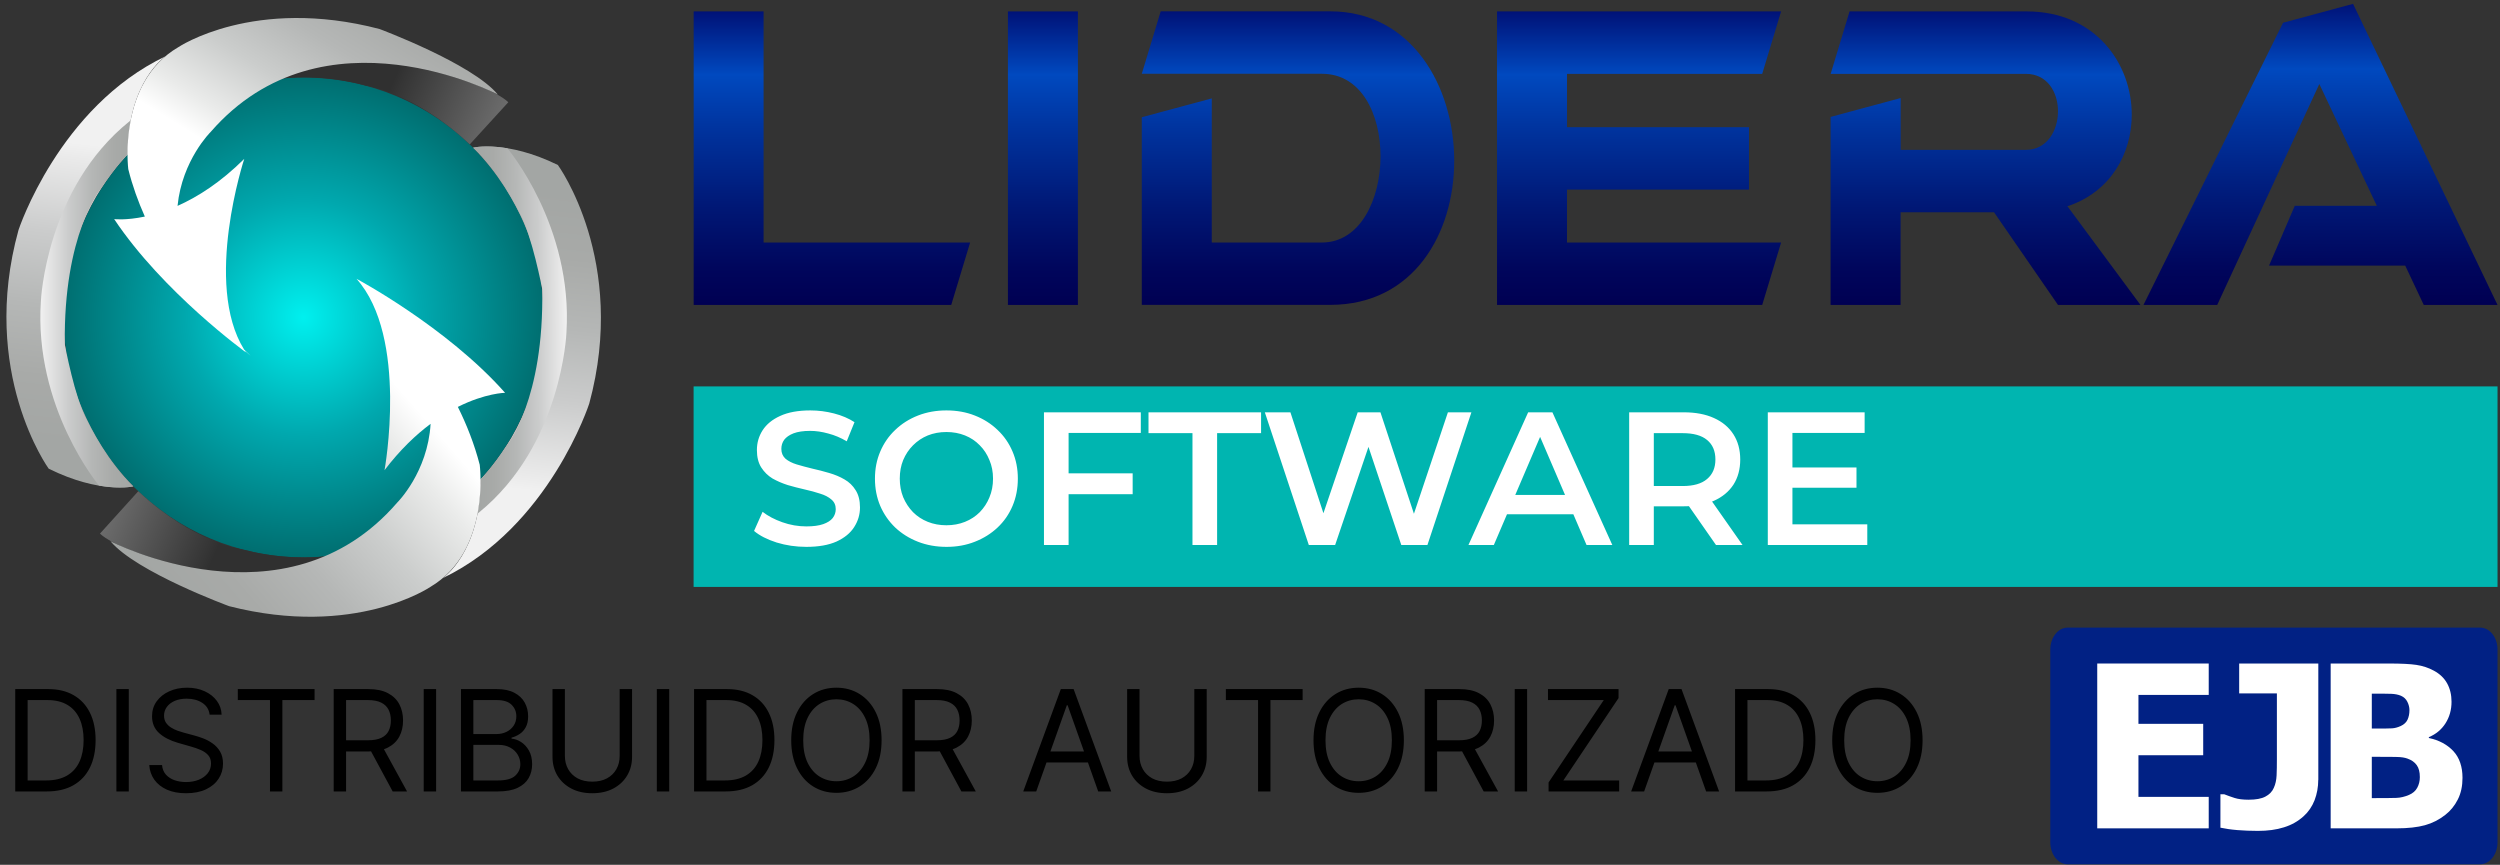 <svg width="344" height="119" viewBox="0 0 344 119" fill="none" xmlns="http://www.w3.org/2000/svg">
<rect x="0" y="0" width="344" height="119" fill="#333333" stroke="none"/>
<path d="M6.443 108.902H2.097V94.818H6.636C8.002 94.818 9.171 95.1 10.143 95.664C11.115 96.223 11.86 97.028 12.378 98.078C12.896 99.123 13.155 100.375 13.155 101.833C13.155 103.3 12.894 104.563 12.371 105.622C11.848 106.676 11.087 107.488 10.088 108.056C9.088 108.62 7.874 108.902 6.443 108.902ZM3.802 107.389H6.333C7.498 107.389 8.463 107.165 9.228 106.715C9.994 106.266 10.565 105.627 10.941 104.797C11.317 103.967 11.505 102.979 11.505 101.833C11.505 100.696 11.319 99.717 10.948 98.896C10.576 98.071 10.021 97.438 9.283 96.998C8.545 96.553 7.626 96.331 6.526 96.331H3.802V107.389ZM17.721 94.818V108.902H16.016V94.818H17.721ZM28.843 98.339C28.761 97.642 28.426 97.101 27.839 96.716C27.253 96.331 26.533 96.138 25.68 96.138C25.056 96.138 24.511 96.239 24.043 96.441C23.58 96.643 23.218 96.92 22.957 97.273C22.7 97.626 22.572 98.027 22.572 98.477C22.572 98.853 22.661 99.176 22.84 99.446C23.023 99.712 23.257 99.935 23.541 100.113C23.826 100.288 24.123 100.432 24.435 100.547C24.747 100.657 25.034 100.746 25.295 100.815L26.725 101.2C27.092 101.296 27.5 101.429 27.95 101.599C28.403 101.769 28.837 102 29.249 102.293C29.666 102.582 30.01 102.954 30.281 103.408C30.551 103.861 30.687 104.418 30.687 105.079C30.687 105.84 30.487 106.527 30.088 107.142C29.694 107.756 29.116 108.244 28.355 108.607C27.599 108.969 26.68 109.15 25.598 109.15C24.589 109.15 23.715 108.987 22.977 108.662C22.244 108.336 21.666 107.882 21.244 107.3C20.827 106.718 20.591 106.041 20.536 105.271H22.297C22.342 105.803 22.521 106.243 22.833 106.592C23.149 106.935 23.548 107.192 24.029 107.362C24.515 107.527 25.038 107.609 25.598 107.609C26.248 107.609 26.833 107.504 27.351 107.293C27.869 107.078 28.28 106.78 28.582 106.399C28.885 106.014 29.036 105.565 29.036 105.051C29.036 104.584 28.905 104.203 28.644 103.91C28.383 103.616 28.039 103.378 27.613 103.194C27.186 103.011 26.725 102.85 26.23 102.713L24.497 102.218C23.397 101.901 22.526 101.45 21.884 100.863C21.242 100.276 20.921 99.508 20.921 98.559C20.921 97.771 21.134 97.083 21.561 96.496C21.992 95.905 22.569 95.446 23.294 95.121C24.023 94.79 24.836 94.626 25.735 94.626C26.643 94.626 27.45 94.788 28.156 95.114C28.862 95.435 29.421 95.875 29.834 96.434C30.251 96.993 30.471 97.629 30.494 98.339H28.843ZM32.721 96.331V94.818H43.284V96.331H38.855V108.902H37.149V96.331H32.721ZM45.916 108.902V94.818H50.675C51.775 94.818 52.678 95.006 53.384 95.382C54.09 95.753 54.613 96.264 54.952 96.916C55.292 97.567 55.461 98.307 55.461 99.137C55.461 99.967 55.292 100.703 54.952 101.344C54.613 101.986 54.093 102.491 53.391 102.857C52.69 103.22 51.794 103.401 50.702 103.401H46.851V101.86H50.647C51.399 101.86 52.004 101.75 52.463 101.53C52.926 101.31 53.261 100.998 53.467 100.595C53.678 100.187 53.783 99.701 53.783 99.137C53.783 98.573 53.678 98.08 53.467 97.658C53.256 97.237 52.919 96.911 52.456 96.682C51.993 96.448 51.381 96.331 50.62 96.331H47.621V108.902H45.916ZM52.545 102.575L56.011 108.902H54.031L50.62 102.575H52.545ZM60.009 94.818V108.902H58.303V94.818H60.009ZM63.428 108.902V94.818H68.352C69.334 94.818 70.143 94.988 70.78 95.327C71.417 95.662 71.892 96.113 72.204 96.682C72.515 97.246 72.671 97.871 72.671 98.559C72.671 99.164 72.564 99.664 72.348 100.058C72.137 100.453 71.857 100.764 71.509 100.994C71.165 101.223 70.791 101.393 70.388 101.503V101.64C70.819 101.668 71.252 101.819 71.688 102.094C72.123 102.369 72.488 102.763 72.781 103.277C73.075 103.79 73.221 104.418 73.221 105.161C73.221 105.867 73.061 106.502 72.74 107.066C72.419 107.63 71.912 108.077 71.22 108.407C70.528 108.737 69.627 108.902 68.517 108.902H63.428ZM65.134 107.389H68.517C69.632 107.389 70.422 107.174 70.89 106.743C71.362 106.307 71.598 105.78 71.598 105.161C71.598 104.684 71.477 104.244 71.234 103.841C70.991 103.433 70.645 103.107 70.195 102.864C69.746 102.617 69.214 102.493 68.6 102.493H65.134V107.389ZM65.134 101.007H68.297C68.811 101.007 69.274 100.907 69.687 100.705C70.104 100.503 70.434 100.219 70.677 99.852C70.924 99.485 71.048 99.054 71.048 98.559C71.048 97.94 70.833 97.415 70.402 96.984C69.971 96.549 69.288 96.331 68.352 96.331H65.134V101.007ZM85.267 94.818H86.972V104.143C86.972 105.106 86.745 105.966 86.291 106.722C85.842 107.474 85.207 108.068 84.386 108.503C83.566 108.934 82.603 109.15 81.498 109.15C80.393 109.15 79.43 108.934 78.61 108.503C77.789 108.068 77.152 107.474 76.698 106.722C76.249 105.966 76.024 105.106 76.024 104.143V94.818H77.729V104.006C77.729 104.694 77.881 105.306 78.183 105.842C78.486 106.374 78.917 106.793 79.476 107.101C80.04 107.403 80.714 107.554 81.498 107.554C82.282 107.554 82.956 107.403 83.52 107.101C84.084 106.793 84.515 106.374 84.813 105.842C85.115 105.306 85.267 104.694 85.267 104.006V94.818ZM92.084 94.818V108.902H90.378V94.818H92.084ZM99.85 108.902H95.503V94.818H100.042C101.408 94.818 102.577 95.1 103.549 95.664C104.521 96.223 105.266 97.028 105.784 98.078C106.303 99.123 106.562 100.375 106.562 101.833C106.562 103.3 106.3 104.563 105.778 105.622C105.255 106.676 104.494 107.488 103.494 108.056C102.495 108.62 101.28 108.902 99.85 108.902ZM97.209 107.389H99.74C100.904 107.389 101.869 107.165 102.635 106.715C103.4 106.266 103.971 105.627 104.347 104.797C104.723 103.967 104.911 102.979 104.911 101.833C104.911 100.696 104.725 99.717 104.354 98.896C103.983 98.071 103.428 97.438 102.69 96.998C101.952 96.553 101.032 96.331 99.932 96.331H97.209V107.389ZM121.306 101.86C121.306 103.346 121.038 104.629 120.501 105.711C119.965 106.793 119.229 107.628 118.294 108.215C117.359 108.801 116.29 109.095 115.089 109.095C113.888 109.095 112.82 108.801 111.884 108.215C110.949 107.628 110.213 106.793 109.677 105.711C109.14 104.629 108.872 103.346 108.872 101.86C108.872 100.375 109.14 99.091 109.677 98.009C110.213 96.927 110.949 96.093 111.884 95.506C112.82 94.919 113.888 94.626 115.089 94.626C116.29 94.626 117.359 94.919 118.294 95.506C119.229 96.093 119.965 96.927 120.501 98.009C121.038 99.091 121.306 100.375 121.306 101.86ZM119.656 101.86C119.656 100.641 119.452 99.611 119.043 98.772C118.64 97.933 118.092 97.298 117.4 96.867C116.712 96.436 115.942 96.221 115.089 96.221C114.236 96.221 113.464 96.436 112.772 96.867C112.084 97.298 111.536 97.933 111.128 98.772C110.724 99.611 110.523 100.641 110.523 101.86C110.523 103.08 110.724 104.109 111.128 104.948C111.536 105.787 112.084 106.422 112.772 106.853C113.464 107.284 114.236 107.499 115.089 107.499C115.942 107.499 116.712 107.284 117.4 106.853C118.092 106.422 118.64 105.787 119.043 104.948C119.452 104.109 119.656 103.08 119.656 101.86ZM124.174 108.902V94.818H128.933C130.033 94.818 130.936 95.006 131.642 95.382C132.348 95.753 132.871 96.264 133.21 96.916C133.55 97.567 133.719 98.307 133.719 99.137C133.719 99.967 133.55 100.703 133.21 101.344C132.871 101.986 132.351 102.491 131.649 102.857C130.948 103.22 130.051 103.401 128.96 103.401H125.109V101.86H128.905C129.657 101.86 130.262 101.75 130.721 101.53C131.184 101.31 131.519 100.998 131.725 100.595C131.936 100.187 132.041 99.701 132.041 99.137C132.041 98.573 131.936 98.08 131.725 97.658C131.514 97.237 131.177 96.911 130.714 96.682C130.251 96.448 129.639 96.331 128.878 96.331H125.879V108.902H124.174ZM130.803 102.575L134.269 108.902H132.289L128.878 102.575H130.803ZM142.585 108.902H140.797L145.969 94.818H147.73L152.901 108.902H151.113L146.904 97.046H146.794L142.585 108.902ZM143.246 103.401H150.453V104.914H143.246V103.401ZM164.338 94.818H166.043V104.143C166.043 105.106 165.816 105.966 165.362 106.722C164.913 107.474 164.278 108.068 163.457 108.503C162.637 108.934 161.674 109.15 160.569 109.15C159.464 109.15 158.501 108.934 157.681 108.503C156.86 108.068 156.223 107.474 155.769 106.722C155.32 105.966 155.095 105.106 155.095 104.143V94.818H156.8V104.006C156.8 104.694 156.952 105.306 157.254 105.842C157.557 106.374 157.988 106.793 158.547 107.101C159.111 107.403 159.785 107.554 160.569 107.554C161.353 107.554 162.027 107.403 162.591 107.101C163.155 106.793 163.586 106.374 163.884 105.842C164.186 105.306 164.338 104.694 164.338 104.006V94.818ZM168.679 96.331V94.818H179.242V96.331H174.813V108.902H173.108V96.331H168.679ZM193.172 101.86C193.172 103.346 192.903 104.629 192.367 105.711C191.831 106.793 191.095 107.628 190.16 108.215C189.224 108.801 188.156 109.095 186.955 109.095C185.754 109.095 184.685 108.801 183.75 108.215C182.815 107.628 182.079 106.793 181.543 105.711C181.006 104.629 180.738 103.346 180.738 101.86C180.738 100.375 181.006 99.091 181.543 98.009C182.079 96.927 182.815 96.093 183.75 95.506C184.685 94.919 185.754 94.626 186.955 94.626C188.156 94.626 189.224 94.919 190.16 95.506C191.095 96.093 191.831 96.927 192.367 98.009C192.903 99.091 193.172 100.375 193.172 101.86ZM191.521 101.86C191.521 100.641 191.317 99.611 190.909 98.772C190.506 97.933 189.958 97.298 189.266 96.867C188.578 96.436 187.808 96.221 186.955 96.221C186.102 96.221 185.33 96.436 184.637 96.867C183.95 97.298 183.402 97.933 182.994 98.772C182.59 99.611 182.388 100.641 182.388 101.86C182.388 103.08 182.59 104.109 182.994 104.948C183.402 105.787 183.95 106.422 184.637 106.853C185.33 107.284 186.102 107.499 186.955 107.499C187.808 107.499 188.578 107.284 189.266 106.853C189.958 106.422 190.506 105.787 190.909 104.948C191.317 104.109 191.521 103.08 191.521 101.86ZM196.039 108.902V94.818H200.798C201.899 94.818 202.802 95.006 203.508 95.382C204.214 95.753 204.737 96.264 205.076 96.916C205.415 97.567 205.585 98.307 205.585 99.137C205.585 99.967 205.415 100.703 205.076 101.344C204.737 101.986 204.216 102.491 203.515 102.857C202.813 103.22 201.917 103.401 200.826 103.401H196.975V101.86H200.771C201.523 101.86 202.128 101.75 202.586 101.53C203.049 101.31 203.384 100.998 203.59 100.595C203.801 100.187 203.907 99.701 203.907 99.137C203.907 98.573 203.801 98.08 203.59 97.658C203.38 97.237 203.043 96.911 202.58 96.682C202.117 96.448 201.504 96.331 200.743 96.331H197.745V108.902H196.039ZM202.669 102.575L206.135 108.902H204.154L200.743 102.575H202.669ZM210.132 94.818V108.902H208.427V94.818H210.132ZM213.084 108.902V107.664L220.677 96.331H213.002V94.818H222.712V96.056L215.12 107.389H222.795V108.902H213.084ZM226.233 108.902H224.445L229.617 94.818H231.377L236.549 108.902H234.761L230.552 97.046H230.442L226.233 108.902ZM226.894 103.401H234.101V104.914H226.894V103.401ZM243.089 108.902H238.743V94.818H243.282C244.648 94.818 245.817 95.1 246.789 95.664C247.761 96.223 248.506 97.028 249.024 98.078C249.542 99.123 249.801 100.375 249.801 101.833C249.801 103.3 249.54 104.563 249.017 105.622C248.494 106.676 247.733 107.488 246.734 108.056C245.734 108.62 244.52 108.902 243.089 108.902ZM240.448 107.389H242.979C244.144 107.389 245.109 107.165 245.874 106.715C246.64 106.266 247.211 105.627 247.587 104.797C247.963 103.967 248.151 102.979 248.151 101.833C248.151 100.696 247.965 99.717 247.594 98.896C247.222 98.071 246.667 97.438 245.929 96.998C245.191 96.553 244.272 96.331 243.172 96.331H240.448V107.389ZM264.546 101.86C264.546 103.346 264.277 104.629 263.741 105.711C263.205 106.793 262.469 107.628 261.533 108.215C260.598 108.801 259.53 109.095 258.329 109.095C257.128 109.095 256.059 108.801 255.124 108.215C254.189 107.628 253.453 106.793 252.916 105.711C252.38 104.629 252.112 103.346 252.112 101.86C252.112 100.375 252.38 99.091 252.916 98.009C253.453 96.927 254.189 96.093 255.124 95.506C256.059 94.919 257.128 94.626 258.329 94.626C259.53 94.626 260.598 94.919 261.533 95.506C262.469 96.093 263.205 96.927 263.741 98.009C264.277 99.091 264.546 100.375 264.546 101.86ZM262.895 101.86C262.895 100.641 262.691 99.611 262.283 98.772C261.88 97.933 261.332 97.298 260.639 96.867C259.952 96.436 259.181 96.221 258.329 96.221C257.476 96.221 256.703 96.436 256.011 96.867C255.323 97.298 254.776 97.933 254.368 98.772C253.964 99.611 253.762 100.641 253.762 101.86C253.762 103.08 253.964 104.109 254.368 104.948C254.776 105.787 255.323 106.422 256.011 106.853C256.703 107.284 257.476 107.499 258.329 107.499C259.181 107.499 259.952 107.284 260.639 106.853C261.332 106.422 261.88 105.787 262.283 104.948C262.691 104.109 262.895 103.08 262.895 101.86Z" fill="black"/>
<path d="M341.28 118.92H284.5C283.19 118.92 282.12 117.57 282.12 115.9V89.38C282.12 87.71 283.19 86.36 284.5 86.36H341.28C342.59 86.36 343.66 87.71 343.66 89.38V115.9C343.66 117.57 342.59 118.92 341.28 118.92Z" fill="#012184"/>
<path d="M288.58 113.98V91.3H303.92V95.62H294.25V99.6H303.16V103.92H294.25V109.65H303.92V113.98H288.58Z" fill="white"/>
<path d="M318.99 107.32C318.99 108.3 318.82 109.23 318.49 110.1C318.15 110.97 317.65 111.71 316.97 112.32C316.21 113.01 315.31 113.52 314.27 113.84C313.23 114.17 312.04 114.33 310.69 114.33C309.68 114.33 308.74 114.29 307.86 114.22C306.98 114.15 306.2 114.03 305.53 113.89V109.29H306.05C306.51 109.47 306.98 109.64 307.48 109.8C307.98 109.96 308.62 110.04 309.4 110.04C310.41 110.04 311.18 109.9 311.72 109.61C312.26 109.33 312.65 108.93 312.87 108.42C313.1 107.92 313.23 107.35 313.26 106.69C313.29 106.04 313.3 105.31 313.3 104.5V95.41H308.11V91.3H319V107.32H318.99Z" fill="white"/>
<path d="M338.84 107.03C338.84 108.16 338.63 109.15 338.2 110C337.77 110.85 337.2 111.56 336.48 112.12C335.63 112.79 334.69 113.27 333.67 113.55C332.65 113.83 331.35 113.98 329.78 113.98H320.7V91.3H328.71C330.38 91.3 331.64 91.36 332.5 91.49C333.36 91.62 334.16 91.88 334.91 92.29C335.72 92.73 336.33 93.31 336.73 94.04C337.13 94.77 337.33 95.61 337.33 96.57C337.33 97.68 337.05 98.66 336.5 99.53C335.95 100.39 335.18 101.03 334.21 101.43V101.55C335.61 101.84 336.73 102.45 337.58 103.35C338.42 104.26 338.84 105.49 338.84 107.03ZM331.54 97.71C331.54 97.34 331.45 96.97 331.26 96.58C331.07 96.19 330.78 95.92 330.38 95.74C330 95.58 329.56 95.49 329.05 95.47C328.54 95.45 327.77 95.45 326.76 95.45H326.36V100.25H327.08C328.05 100.25 328.74 100.24 329.13 100.22C329.52 100.2 329.92 100.09 330.34 99.9C330.8 99.69 331.11 99.39 331.28 99.02C331.45 98.65 331.54 98.21 331.54 97.71ZM332.97 106.93C332.97 106.23 332.83 105.68 332.54 105.28C332.26 104.88 331.83 104.58 331.26 104.38C330.91 104.25 330.44 104.17 329.84 104.16C329.24 104.14 328.43 104.14 327.41 104.14H326.36V109.82H326.66C328.14 109.82 329.17 109.81 329.74 109.79C330.31 109.77 330.89 109.63 331.48 109.38C332 109.16 332.38 108.83 332.61 108.4C332.85 107.96 332.97 107.47 332.97 106.93Z" fill="white"/>
<path d="M105.07 1.57V33.37H133.49L130.89 41.96H95.45V1.57H105.07Z" fill="url(#paint0_linear_200_2)"/>
<path d="M148.32 1.57V41.96H138.69V1.57H148.32Z" fill="url(#paint1_linear_200_2)"/>
<path d="M166.74 13.54V33.37H181.89C187.2 33.37 189.96 27.38 189.96 21.5C189.96 15.77 187.36 10.15 181.89 10.15H157.11L159.71 1.56H183.03C194.27 1.56 200.1 11.92 200.1 22.12C200.1 32.11 194.53 41.95 183.03 41.95H157.11V16.13L166.74 13.54Z" fill="url(#paint2_linear_200_2)"/>
<path d="M215.62 33.37H245.08L242.48 41.96H205.99V1.57H245.08L242.48 10.16H215.62V17.5H240.66V26.09H215.62V33.37Z" fill="url(#paint3_linear_200_2)"/>
<path d="M261.53 13.49V20.62H278.76C281.67 20.62 283.18 17.97 283.18 15.31C283.18 12.71 281.72 10.16 278.76 10.16H251.9L254.5 1.57H278.86C288.33 1.57 293.33 8.75 293.33 15.78C293.33 21.09 290.47 26.4 284.48 28.38L294.53 41.96H283.18L274.38 29.21H261.52V41.96H251.89V16.09L261.53 13.49Z" fill="url(#paint4_linear_200_2)"/>
<path d="M315.76 28.32H327.05L319.14 11.56L305.09 41.96H294.94L314.15 3.13L323.78 0.53L343.66 41.96H333.51L330.96 36.55H312.22L315.76 28.32Z" fill="url(#paint5_linear_200_2)"/>
<path d="M343.66 53.17H95.44V80.76H343.66V53.17Z" fill="#00B5B0"/>
<path d="M41.78 76.69C60.011 76.69 74.79 61.911 74.79 43.68C74.79 25.449 60.011 10.67 41.78 10.67C23.549 10.67 8.77 25.449 8.77 43.68C8.77 61.911 23.549 76.69 41.78 76.69Z" fill="url(#paint6_radial_200_2)"/>
<path d="M50.31 11.78C50.31 11.78 56.96 12.65 64.64 19.87L69.94 14.07C69.94 14.07 68.57 12.48 62.51 10.63C62.51 10.63 58.46 9.17 52.07 8.69C52.07 8.69 48.79 8.41 44.43 9.17C44.43 9.17 41.61 9.74 39.06 10.77C39.06 10.77 43.26 10.18 48.84 11.41L50.31 11.78Z" fill="url(#paint7_linear_200_2)"/>
<path d="M17.55 21.26C17.55 21.26 10.76 27.8 9.2 38.38C9.2 38.38 7.94 45.33 9.67 51.34C9.67 51.34 11.4 59.85 18.35 66.93C18.35 66.93 13.78 68 6.7 64.49C6.7 64.49 -2.88 51.26 2.55 31.64C2.55 31.64 8.11 14.71 22.81 7.73C22.8 7.71 17.57 11.17 17.55 21.26Z" fill="url(#paint8_linear_200_2)"/>
<path d="M13.83 26.05C13.83 26.05 8.7 32.21 8.92 47.4C8.92 47.4 10.3 54.85 11.97 57.84C11.97 57.84 14.84 63.85 18.34 66.92C18.34 66.92 16.68 67.34 13.63 66.82C13.63 66.82 4.63 56.09 5.63 41.4C5.63 41.4 6.3 25.95 17.82 16.69L17.99 16.55C17.99 16.55 17.49 19.63 17.55 21.27C17.55 21.26 15.93 22.87 13.83 26.05Z" fill="url(#paint9_linear_200_2)"/>
<path d="M29 18.14C44.48 0.36 68.5 13.009 68.5 13.009C64.99 8.75 52.22 3.99 52.22 3.99C34.94 -0.52 24.54 6.49 24.54 6.49C16.15 11.37 17.65 23.27 17.65 23.27C18.22 25.56 19.01 27.74 19.93 29.8C17.32 30.35 15.71 30.15 15.71 30.15C22.45 40.25 33.83 48.48 33.83 48.48C33.78 48.41 33.74 48.33 33.69 48.26C34.19 48.709 34.48 48.94 34.48 48.94C34.17 48.66 33.88 48.38 33.59 48.1C27.96 39.04 33.61 21.86 33.61 21.86C30.33 25.12 27.17 27.11 24.43 28.33C25.06 22.01 29 18.14 29 18.14Z" fill="url(#paint10_linear_200_2)"/>
<path d="M33.4 75.61C33.4 75.61 26.74 74.78 19.03 67.59L13.76 73.42C13.76 73.42 15.14 75 21.21 76.82C21.21 76.82 25.27 78.26 31.66 78.71C31.66 78.71 34.94 78.97 39.3 78.19C39.3 78.19 42.12 77.61 44.66 76.56C44.66 76.56 40.47 77.17 34.88 75.96L33.4 75.61Z" fill="url(#paint11_linear_200_2)"/>
<path d="M66.12 65.97C66.12 65.97 72.88 59.39 74.39 48.81C74.39 48.81 75.61 41.86 73.86 35.86C73.86 35.86 72.09 27.36 65.1 20.32C65.1 20.32 69.67 19.23 76.76 22.7C76.76 22.7 86.41 35.89 81.08 55.53C81.08 55.53 75.6 72.49 60.94 79.54C60.93 79.54 66.14 76.06 66.12 65.97Z" fill="url(#paint12_linear_200_2)"/>
<path d="M69.8 61.17C69.8 61.17 74.89 54.99 74.61 39.79C74.61 39.79 73.2 32.35 71.51 29.36C71.51 29.36 68.61 23.36 65.1 20.32C65.1 20.32 66.76 19.89 69.81 20.4C69.81 20.4 78.87 31.08 77.94 45.78C77.94 45.78 77.35 61.23 65.87 70.55L65.71 70.69C65.71 70.69 66.2 67.61 66.12 65.97C66.12 65.97 67.72 64.35 69.8 61.17Z" fill="url(#paint13_linear_200_2)"/>
<path d="M63 55.99C66.8 54.08 69.5 54.05 69.5 54.05C61.45 44.97 49.05 38.36 49.05 38.36C56.25 46.4 52.91 64.7 52.91 64.7C55.04 61.9 57.21 59.84 59.25 58.32C58.85 65 54.67 69.14 54.67 69.14C39.27 87 15.2 74.47 15.2 74.47C18.73 78.71 31.53 83.41 31.53 83.41C48.84 87.83 59.2 80.77 59.2 80.77C67.57 75.84 66.01 63.95 66.01 63.95C65.28 61.13 64.23 58.46 63 55.99Z" fill="url(#paint14_linear_200_2)"/>
<path d="M110.956 75.249C109.53 75.249 108.165 75.049 106.861 74.649C105.557 74.232 104.523 73.702 103.758 73.058L104.932 70.425C105.662 70.998 106.566 71.477 107.644 71.859C108.722 72.241 109.825 72.433 110.956 72.433C111.912 72.433 112.685 72.328 113.276 72.12C113.868 71.911 114.302 71.633 114.58 71.285C114.858 70.92 114.998 70.512 114.998 70.06C114.998 69.503 114.798 69.06 114.398 68.73C113.998 68.382 113.476 68.112 112.833 67.921C112.207 67.713 111.503 67.521 110.721 67.347C109.956 67.174 109.182 66.974 108.4 66.748C107.635 66.504 106.931 66.2 106.288 65.835C105.662 65.453 105.149 64.948 104.749 64.323C104.349 63.697 104.149 62.897 104.149 61.923C104.149 60.932 104.41 60.028 104.932 59.211C105.47 58.377 106.279 57.716 107.357 57.229C108.452 56.725 109.834 56.473 111.503 56.473C112.598 56.473 113.685 56.612 114.763 56.89C115.841 57.169 116.78 57.568 117.579 58.09L116.51 60.724C115.693 60.237 114.85 59.881 113.981 59.655C113.111 59.411 112.277 59.289 111.477 59.289C110.538 59.289 109.773 59.403 109.182 59.629C108.609 59.855 108.183 60.15 107.904 60.515C107.644 60.88 107.513 61.297 107.513 61.767C107.513 62.323 107.704 62.775 108.087 63.123C108.487 63.453 109 63.714 109.626 63.905C110.269 64.097 110.982 64.288 111.764 64.479C112.546 64.653 113.32 64.853 114.085 65.079C114.867 65.305 115.571 65.6 116.197 65.965C116.84 66.331 117.353 66.826 117.736 67.452C118.136 68.078 118.335 68.869 118.335 69.825C118.335 70.799 118.066 71.703 117.527 72.537C117.006 73.354 116.197 74.015 115.102 74.519C114.007 75.006 112.624 75.249 110.956 75.249ZM130.251 75.249C128.825 75.249 127.512 75.014 126.313 74.545C125.113 74.076 124.07 73.424 123.183 72.589C122.297 71.737 121.61 70.746 121.123 69.616C120.637 68.469 120.393 67.217 120.393 65.861C120.393 64.505 120.637 63.262 121.123 62.132C121.61 60.985 122.297 59.994 123.183 59.159C124.07 58.307 125.113 57.647 126.313 57.177C127.512 56.708 128.816 56.473 130.224 56.473C131.65 56.473 132.954 56.708 134.136 57.177C135.336 57.647 136.379 58.307 137.265 59.159C138.152 59.994 138.839 60.985 139.326 62.132C139.812 63.262 140.056 64.505 140.056 65.861C140.056 67.217 139.812 68.469 139.326 69.616C138.839 70.764 138.152 71.755 137.265 72.589C136.379 73.424 135.336 74.076 134.136 74.545C132.954 75.014 131.659 75.249 130.251 75.249ZM130.224 72.276C131.146 72.276 131.998 72.12 132.78 71.807C133.562 71.494 134.24 71.05 134.814 70.477C135.388 69.886 135.831 69.208 136.144 68.443C136.474 67.66 136.64 66.8 136.64 65.861C136.64 64.922 136.474 64.07 136.144 63.306C135.831 62.523 135.388 61.845 134.814 61.271C134.24 60.68 133.562 60.228 132.78 59.915C131.998 59.602 131.146 59.446 130.224 59.446C129.303 59.446 128.451 59.602 127.669 59.915C126.904 60.228 126.226 60.68 125.635 61.271C125.061 61.845 124.609 62.523 124.279 63.306C123.966 64.07 123.809 64.922 123.809 65.861C123.809 66.782 123.966 67.634 124.279 68.417C124.609 69.199 125.061 69.886 125.635 70.477C126.209 71.05 126.887 71.494 127.669 71.807C128.451 72.12 129.303 72.276 130.224 72.276ZM146.752 65.131H155.854V67.999H146.752V65.131ZM147.039 74.988H143.649V56.734H156.975V59.576H147.039V74.988ZM164.084 74.988V59.602H158.034V56.734H173.524V59.602H167.474V74.988H164.084ZM180.091 74.988L174.041 56.734H177.561L182.959 73.241H181.212L186.819 56.734H189.948L195.398 73.241H193.703L199.232 56.734H202.465L196.415 74.988H192.817L187.836 60.098H188.775L183.716 74.988H180.091ZM202.06 74.988L210.274 56.734H213.612L221.853 74.988H218.306L211.239 58.533H212.595L205.554 74.988H202.06ZM205.841 70.764L206.754 68.104H216.611L217.524 70.764H205.841ZM224.174 74.988V56.734H231.685C233.301 56.734 234.684 56.995 235.831 57.516C236.996 58.038 237.891 58.785 238.517 59.759C239.143 60.733 239.456 61.889 239.456 63.227C239.456 64.566 239.143 65.722 238.517 66.696C237.891 67.652 236.996 68.391 235.831 68.912C234.684 69.416 233.301 69.668 231.685 69.668H226.052L227.564 68.13V74.988H224.174ZM236.118 74.988L231.502 68.365H235.127L239.769 74.988H236.118ZM227.564 68.495L226.052 66.878H231.528C233.023 66.878 234.145 66.556 234.892 65.913C235.657 65.27 236.04 64.375 236.04 63.227C236.04 62.062 235.657 61.167 234.892 60.541C234.145 59.915 233.023 59.602 231.528 59.602H226.052L227.564 57.934V68.495ZM246.378 64.323H255.453V67.113H246.378V64.323ZM246.639 72.146H256.939V74.988H243.249V56.734H256.574V59.576H246.639V72.146Z" fill="white"/>
<defs>
<linearGradient id="paint0_linear_200_2" x1="114.461" y1="41.956" x2="114.461" y2="1.567" gradientUnits="userSpaceOnUse">
<stop stop-color="#000052"/>
<stop offset="0.126" stop-color="#00065C"/>
<stop offset="0.338" stop-color="#001876"/>
<stop offset="0.607" stop-color="#00349F"/>
<stop offset="0.784" stop-color="#0049BF"/>
<stop offset="1" stop-color="#001277"/>
</linearGradient>
<linearGradient id="paint1_linear_200_2" x1="143.504" y1="41.956" x2="143.504" y2="1.567" gradientUnits="userSpaceOnUse">
<stop stop-color="#000052"/>
<stop offset="0.126" stop-color="#00065C"/>
<stop offset="0.338" stop-color="#001876"/>
<stop offset="0.607" stop-color="#00349F"/>
<stop offset="0.784" stop-color="#0049BF"/>
<stop offset="1" stop-color="#001277"/>
</linearGradient>
<linearGradient id="paint2_linear_200_2" x1="178.611" y1="41.957" x2="178.611" y2="1.567" gradientUnits="userSpaceOnUse">
<stop stop-color="#000052"/>
<stop offset="0.126" stop-color="#00065C"/>
<stop offset="0.338" stop-color="#001876"/>
<stop offset="0.607" stop-color="#00349F"/>
<stop offset="0.784" stop-color="#0049BF"/>
<stop offset="1" stop-color="#001277"/>
</linearGradient>
<linearGradient id="paint3_linear_200_2" x1="225.534" y1="41.956" x2="225.534" y2="1.567" gradientUnits="userSpaceOnUse">
<stop stop-color="#000052"/>
<stop offset="0.126" stop-color="#00065C"/>
<stop offset="0.338" stop-color="#001876"/>
<stop offset="0.607" stop-color="#00349F"/>
<stop offset="0.784" stop-color="#0049BF"/>
<stop offset="1" stop-color="#001277"/>
</linearGradient>
<linearGradient id="paint4_linear_200_2" x1="273.211" y1="41.956" x2="273.211" y2="1.567" gradientUnits="userSpaceOnUse">
<stop stop-color="#000052"/>
<stop offset="0.126" stop-color="#00065C"/>
<stop offset="0.338" stop-color="#001876"/>
<stop offset="0.607" stop-color="#00349F"/>
<stop offset="0.784" stop-color="#0049BF"/>
<stop offset="1" stop-color="#001277"/>
</linearGradient>
<linearGradient id="paint5_linear_200_2" x1="319.301" y1="41.956" x2="319.301" y2="0.526" gradientUnits="userSpaceOnUse">
<stop stop-color="#000052"/>
<stop offset="0.126" stop-color="#00065C"/>
<stop offset="0.338" stop-color="#001876"/>
<stop offset="0.607" stop-color="#00349F"/>
<stop offset="0.784" stop-color="#0049BF"/>
<stop offset="1" stop-color="#001277"/>
</linearGradient>
<radialGradient id="paint6_radial_200_2" cx="0" cy="0" r="1" gradientUnits="userSpaceOnUse" gradientTransform="translate(41.775 43.675) scale(33.007)">
<stop stop-color="#00F0EF"/>
<stop offset="0.492" stop-color="#00A8AE"/>
<stop offset="1" stop-color="#006E70"/>
</radialGradient>
<linearGradient id="paint7_linear_200_2" x1="74.26" y1="20.806" x2="53.804" y2="11.873" gradientUnits="userSpaceOnUse">
<stop stop-color="#808080"/>
<stop offset="0.31" stop-color="#6B6B6B"/>
<stop offset="0.949" stop-color="#353535"/>
<stop offset="1" stop-color="#303030"/>
</linearGradient>
<linearGradient id="paint8_linear_200_2" x1="13.51" y1="20.006" x2="8.814" y2="60.958" gradientUnits="userSpaceOnUse">
<stop stop-color="#F1F1F1"/>
<stop offset="0.051" stop-color="#EAEAEA"/>
<stop offset="0.304" stop-color="#CBCCCC"/>
<stop offset="0.551" stop-color="#B5B7B6"/>
<stop offset="0.787" stop-color="#A8AAA8"/>
<stop offset="1" stop-color="#A3A6A4"/>
</linearGradient>
<linearGradient id="paint9_linear_200_2" x1="5.549" y1="41.811" x2="18.342" y2="41.811" gradientUnits="userSpaceOnUse">
<stop stop-color="#F1F1F1"/>
<stop offset="0.051" stop-color="#EAEAEA"/>
<stop offset="0.304" stop-color="#CBCCCC"/>
<stop offset="0.551" stop-color="#B5B7B6"/>
<stop offset="0.787" stop-color="#A8AAA8"/>
<stop offset="1" stop-color="#A3A6A4"/>
</linearGradient>
<linearGradient id="paint10_linear_200_2" x1="34.518" y1="27.726" x2="54.826" y2="-5.049" gradientUnits="userSpaceOnUse">
<stop stop-color="white"/>
<stop offset="0.096" stop-color="white"/>
<stop offset="0.215" stop-color="#EAEBEA"/>
<stop offset="0.425" stop-color="#CBCDCC"/>
<stop offset="0.629" stop-color="#B5B7B6"/>
<stop offset="0.824" stop-color="#A8AAA8"/>
<stop offset="1" stop-color="#A3A6A4"/>
</linearGradient>
<linearGradient id="paint11_linear_200_2" x1="9.404" y1="66.704" x2="29.903" y2="75.538" gradientUnits="userSpaceOnUse">
<stop stop-color="#808080"/>
<stop offset="0.31" stop-color="#6B6B6B"/>
<stop offset="0.949" stop-color="#353535"/>
<stop offset="1" stop-color="#303030"/>
</linearGradient>
<linearGradient id="paint12_linear_200_2" x1="70.156" y1="67.205" x2="74.651" y2="26.231" gradientUnits="userSpaceOnUse">
<stop stop-color="#F1F1F1"/>
<stop offset="0.051" stop-color="#EAEAEA"/>
<stop offset="0.304" stop-color="#CBCCCC"/>
<stop offset="0.551" stop-color="#B5B7B6"/>
<stop offset="0.787" stop-color="#A8AAA8"/>
<stop offset="1" stop-color="#A3A6A4"/>
</linearGradient>
<linearGradient id="paint13_linear_200_2" x1="78.01" y1="45.361" x2="65.216" y2="45.424" gradientUnits="userSpaceOnUse">
<stop stop-color="#F1F1F1"/>
<stop offset="0.051" stop-color="#EAEAEA"/>
<stop offset="0.304" stop-color="#CBCCCC"/>
<stop offset="0.551" stop-color="#B5B7B6"/>
<stop offset="0.787" stop-color="#A8AAA8"/>
<stop offset="1" stop-color="#A3A6A4"/>
</linearGradient>
<linearGradient id="paint14_linear_200_2" x1="61.116" y1="53.62" x2="25.325" y2="84.785" gradientUnits="userSpaceOnUse">
<stop stop-color="white"/>
<stop offset="0.096" stop-color="white"/>
<stop offset="0.215" stop-color="#EAEBEA"/>
<stop offset="0.425" stop-color="#CBCDCC"/>
<stop offset="0.629" stop-color="#B5B7B6"/>
<stop offset="0.824" stop-color="#A8AAA8"/>
<stop offset="1" stop-color="#A3A6A4"/>
</linearGradient>
</defs>
</svg>
